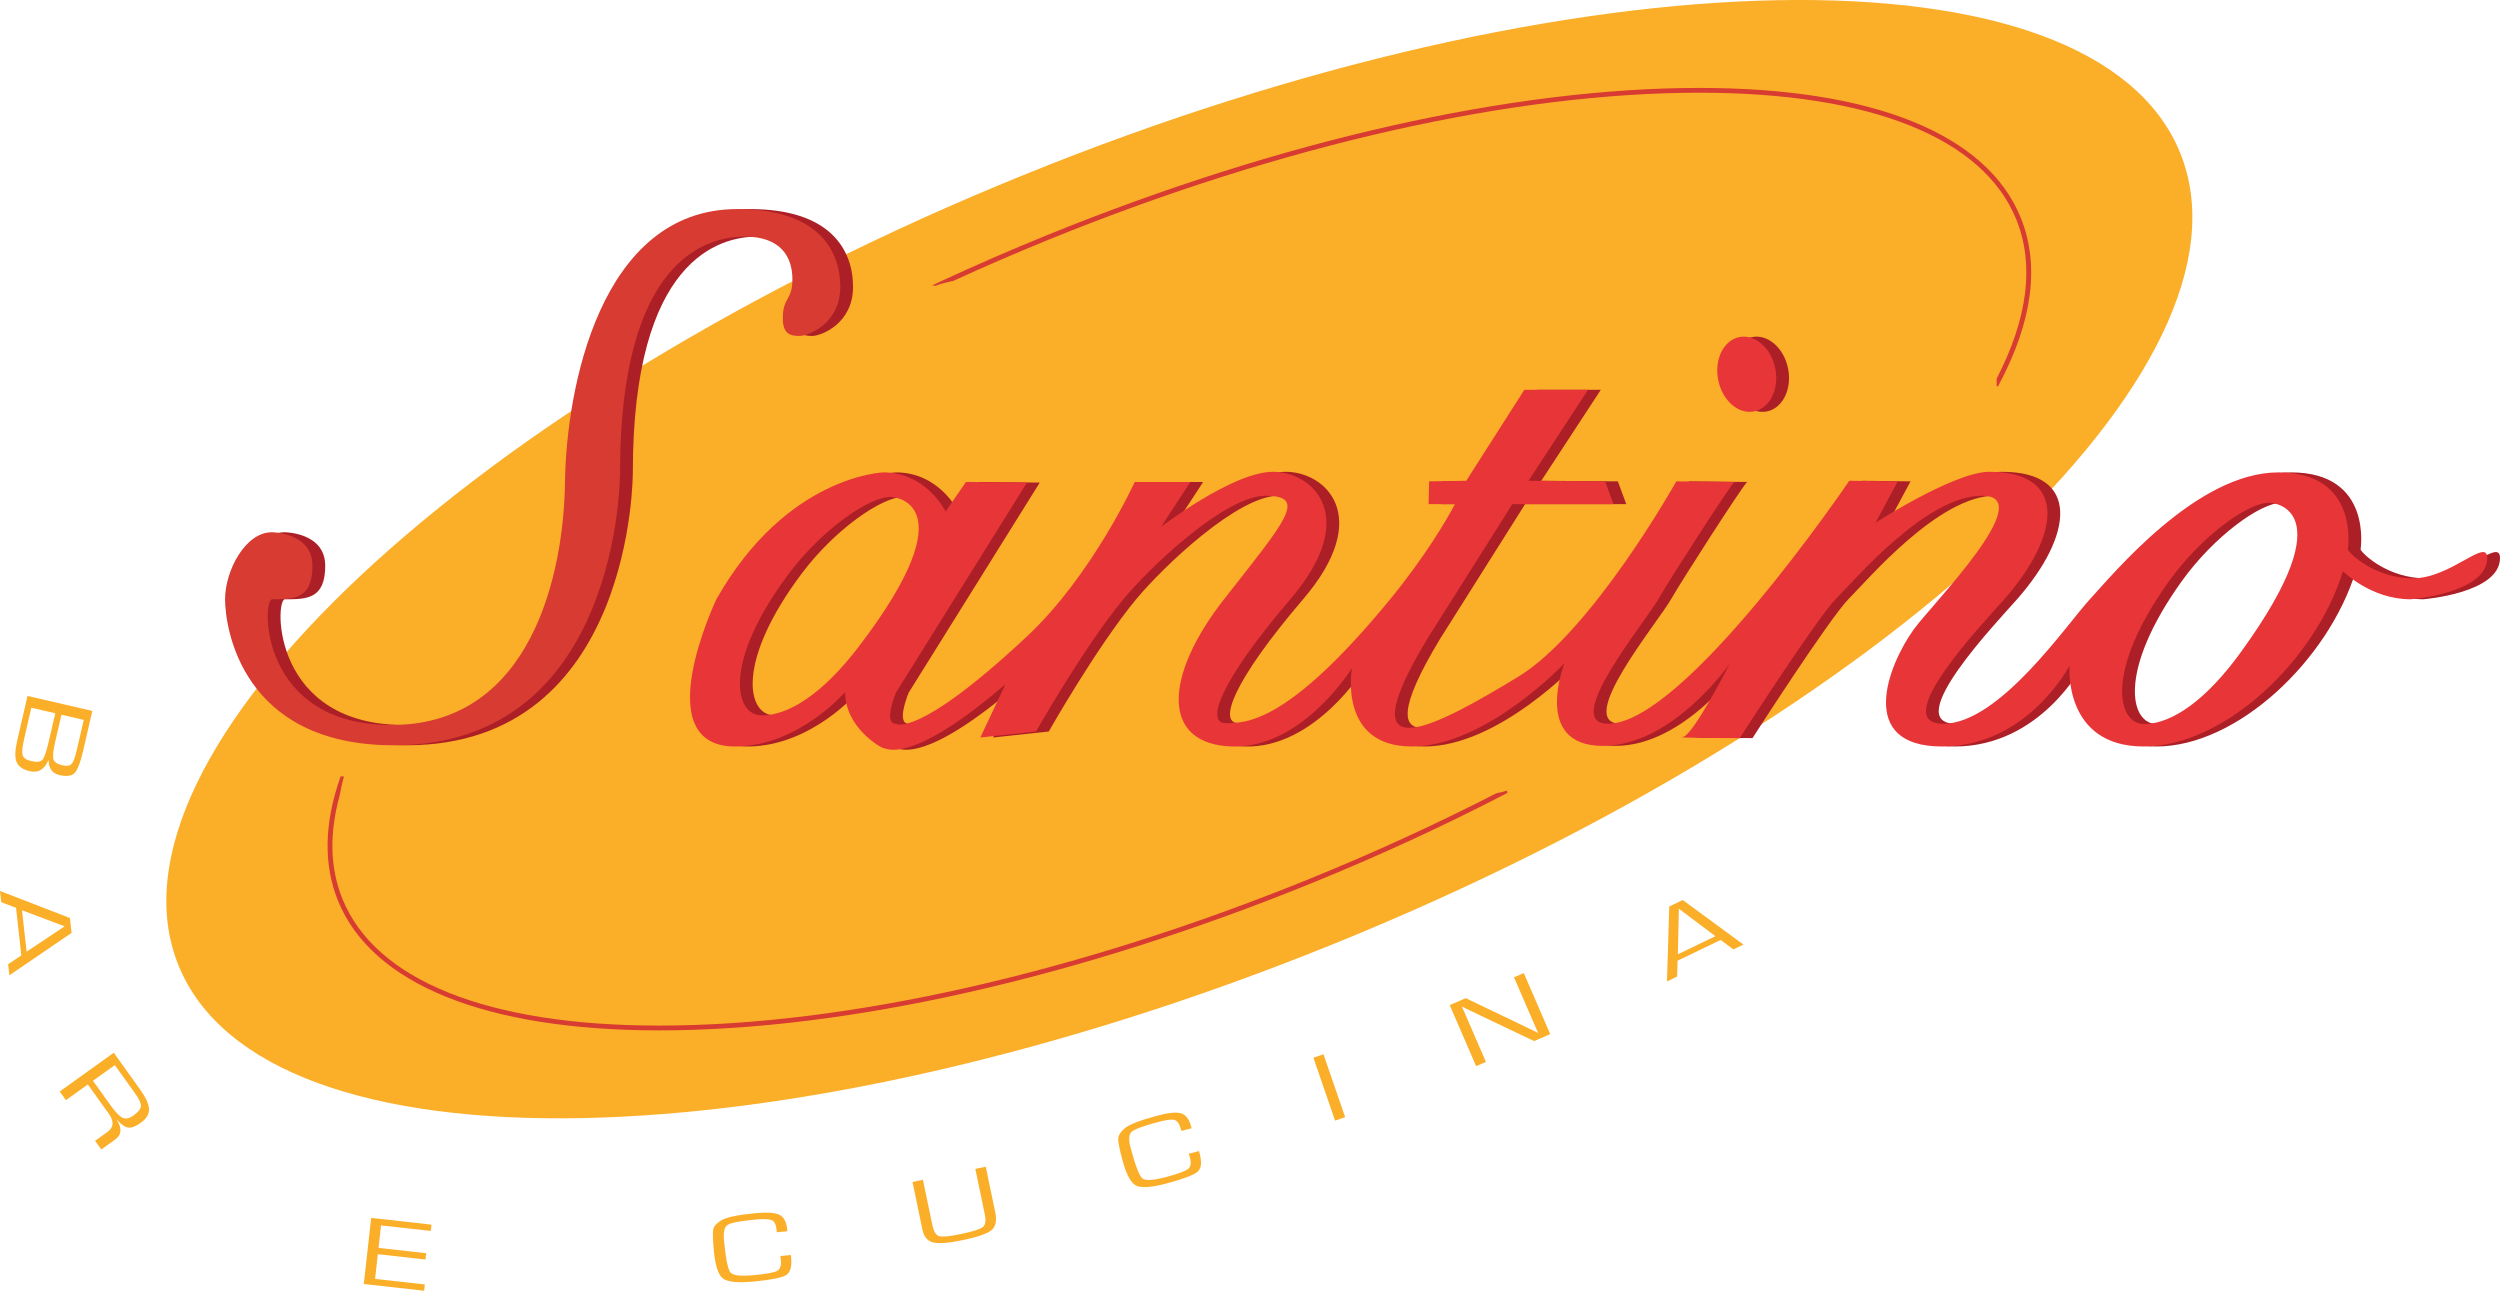 <?xml version="1.0" encoding="UTF-8"?>
<svg xmlns="http://www.w3.org/2000/svg" xmlns:xlink="http://www.w3.org/1999/xlink" width="601.67pt" height="310.64pt" viewBox="0 0 601.67 310.64" version="1.1">
<defs>
<clipPath id="clip1">
  <path d="M 169 93 L 601.672 93 L 601.672 181 L 169 181 Z M 169 93 "/>
</clipPath>
<clipPath id="clip2">
  <path d="M 87 293 L 104 293 L 104 310.641 L 87 310.641 Z M 87 293 "/>
</clipPath>
</defs>
<g id="surface1">
<path style=" stroke:none;fill-rule:nonzero;fill:rgb(98.399%,68.199%,15.7%);fill-opacity:1;" d="M 42.973 232.367 C 63.703 283.426 188.344 281.023 321.367 227.012 C 454.387 173 545.418 87.824 524.688 36.773 C 503.957 -14.281 379.32 -11.883 246.297 42.133 C 113.273 96.145 22.242 181.316 42.973 232.367 "/>
<path style=" stroke:none;fill-rule:nonzero;fill:rgb(84.299%,23.099%,19.199%);fill-opacity:1;" d="M 360.164 190.891 C 345.711 198.316 330.559 205.262 315.086 211.543 C 259.051 234.297 203.504 246.828 158.672 246.828 C 158.668 246.828 158.66 246.828 158.66 246.828 C 117.473 246.824 90.395 236.004 82.418 216.352 C 79.418 208.965 79.211 200.562 81.777 191.336 C 82.047 189.723 82.406 188.195 82.77 186.859 L 82.395 186.855 L 81.98 186.852 L 81.844 187.242 C 78.012 198.215 77.844 208.152 81.348 216.785 C 89.516 236.898 116.973 247.977 158.66 247.98 C 158.664 247.98 158.664 247.98 158.672 247.98 C 203.645 247.98 259.352 235.418 315.52 212.609 C 331.777 206.012 347.68 198.68 362.797 190.824 L 362.66 190.262 C 362.613 190.277 362.574 190.297 362.531 190.312 C 362.078 190.496 361.277 190.688 360.164 190.891 "/>
<path style=" stroke:none;fill-rule:nonzero;fill:rgb(84.299%,23.099%,19.199%);fill-opacity:1;" d="M 486.312 52.355 C 478.145 32.238 450.691 21.16 409.008 21.16 C 364.023 21.16 308.316 33.723 252.145 56.531 C 243.422 60.07 234.715 63.859 226.262 67.789 L 224.336 68.688 L 225.227 68.77 C 225.594 68.605 226.008 68.453 226.504 68.312 C 227.406 68.062 228.391 67.828 229.398 67.613 C 237 64.129 244.781 60.766 252.578 57.598 C 308.617 34.844 364.168 22.312 409.008 22.312 C 450.188 22.312 477.266 33.137 485.246 52.789 C 489.656 63.656 488.062 76.547 480.531 91.113 L 480.531 92.953 L 480.859 92.984 L 481.039 92.645 C 489.188 77.355 490.961 63.801 486.312 52.355 "/>
<path style=" stroke:none;fill-rule:nonzero;fill:rgb(67.799%,12.199%,14.899%);fill-opacity:1;" d="M 430.336 88.715 C 431.312 93.656 429.023 98.27 425.227 99.02 C 421.43 99.77 417.559 96.371 416.582 91.43 C 415.605 86.488 417.895 81.871 421.691 81.121 C 425.488 80.371 429.359 83.77 430.336 88.715 "/>
<path style=" stroke:none;fill-rule:nonzero;fill:rgb(90.599%,20.799%,21.999%);fill-opacity:1;" d="M 427.262 88.715 C 428.238 93.652 425.949 98.27 422.152 99.02 C 418.355 99.77 414.484 96.371 413.512 91.43 C 412.535 86.484 414.824 81.871 418.617 81.121 C 422.414 80.371 426.285 83.77 427.262 88.715 "/>
<path style=" stroke:none;fill-rule:nonzero;fill:rgb(67.799%,12.199%,14.899%);fill-opacity:1;" d="M 68.473 128.094 C 68.473 128.094 78.27 128.094 78.27 136.16 C 78.27 144.227 73.758 144.227 68.57 144.227 C 66.074 144.227 65.305 175.047 98.145 174.473 C 130.984 173.895 138.762 138.176 139.051 115.996 C 139.336 93.816 147.402 50.32 180.527 50.32 C 199.828 50.32 205.301 60.113 205.301 69.043 C 205.301 77.973 197.523 80.852 195.508 80.852 C 193.492 80.852 191.543 80.566 191.477 76.82 C 191.379 71.539 193.781 72.402 193.781 67.219 C 193.781 62.035 191.188 56.945 182.258 56.945 C 173.328 56.945 152.301 62.129 152.301 113.691 C 152.301 113.691 152.59 179.367 97.855 179.367 C 61.273 179.371 57.238 151.141 57.238 144.227 C 57.238 137.312 62.137 128.094 68.473 128.094 "/>
<g clip-path="url(#clip1)" clip-rule="nonzero">
<path style=" stroke:none;fill-rule:nonzero;fill:rgb(67.799%,12.199%,14.899%);fill-opacity:1;" d="M 542.215 157.172 C 534.113 168.305 526.031 174.105 519.266 174.262 C 512.496 174.414 509.605 161.422 525.105 139.84 C 532.789 129.148 543.984 120.969 549.172 120.996 C 549.172 120.996 568.395 121.191 542.215 157.172 Z M 209.766 155.605 C 201.414 166.551 193.203 172.168 186.434 172.168 C 179.664 172.168 177.066 159.113 193.059 137.891 C 200.98 127.375 212.359 119.453 217.547 119.598 C 217.547 119.598 236.762 120.23 209.766 155.605 Z M 583.812 139.184 C 574.879 139.184 568.832 133.566 568.113 132.273 C 568.113 132.273 571.137 113.691 551.406 113.691 C 531.672 113.691 511.508 138.32 506.035 144.227 C 500.562 150.133 484.289 174.184 470.746 174.184 C 457.207 174.184 480.691 149.629 485.438 144.227 C 499.027 128.77 500.742 113.547 481.84 113.547 C 473.449 113.547 454.473 125.789 454.473 125.789 L 459.801 115.852 L 448.137 115.707 C 448.137 115.707 408.527 174.184 390.094 174.184 C 378.617 174.184 399.02 149.844 402.336 143.938 C 404.492 140.094 419.328 117.004 420.48 115.996 L 406.512 115.852 C 406.512 115.852 386.203 152.148 368.344 162.949 C 350.484 173.754 326.062 187.688 346.594 153.73 L 367.047 121.324 L 391.387 121.324 L 389.371 115.852 L 370.938 115.707 L 385.262 93.816 L 369.926 93.816 L 355.957 115.707 L 347.027 115.852 L 346.883 121.324 L 353.219 121.324 C 353.219 121.324 353.082 121.602 352.801 122.117 C 351.371 124.758 346.297 133.691 337.52 144.371 C 313.066 174.137 302.953 174.039 298.059 174.039 C 293.16 174.039 296.617 164.102 313.613 144.227 C 330.609 124.352 319.086 113.547 309.434 113.547 C 299.785 113.547 282.504 126.801 282.504 126.801 L 289.559 115.996 L 276.164 115.996 C 276.164 115.996 265.938 138.465 250.238 153.156 C 223.84 177.859 218.695 174.184 218.695 174.184 C 215.527 174.184 218.695 166.695 218.695 166.695 L 250.238 116.141 L 235.547 115.996 L 230.652 123.102 C 230.652 123.102 226.09 113.691 215.672 113.691 C 215.672 113.691 192.34 114.41 175.488 144.227 C 175.488 144.227 158.352 180.078 180.387 179.656 C 195.508 179.367 206.453 166.551 206.453 166.551 C 206.453 175.012 214.918 179.906 215.711 180.055 C 216.812 180.262 222.73 183.836 245.055 164.68 L 239.004 177.496 L 252.398 176.055 C 252.398 176.055 263.973 155.652 273.43 144.227 C 279.762 136.574 297.914 119.164 307.852 119.309 C 317.789 119.453 312.461 125.359 297.77 144.082 C 283.078 162.805 282.504 179.082 299.496 179.656 C 316.492 180.234 328.445 160.789 328.445 160.789 C 328.445 160.789 324.992 179.656 342.852 179.656 C 360.711 179.656 379.578 159.637 379.578 159.637 C 379.578 159.637 371.801 179.367 388.652 179.512 C 405.504 179.656 419.328 159.781 419.328 159.781 C 419.328 159.781 410.543 177.066 408.098 177.352 C 405.648 177.641 421.773 177.641 421.773 177.641 C 421.773 177.641 440.359 148.691 444.969 144.082 C 449.574 139.473 466.715 119.164 480.254 119.309 C 493.793 119.453 467.93 145.555 463.691 151.43 C 457.355 160.215 449.863 179.656 470.461 179.656 C 491.059 179.656 501.141 160.215 501.141 160.215 C 501.141 160.215 499.555 179.656 518.996 179.656 C 538.441 179.656 560.336 158.918 566.961 137.457 C 566.961 137.457 573.586 144.227 583.234 144.227 C 583.234 144.227 601.672 142.789 601.672 134.293 C 601.672 129.25 592.887 139.184 583.812 139.184 "/>
</g>
<path style=" stroke:none;fill-rule:nonzero;fill:rgb(84.299%,23.099%,19.199%);fill-opacity:1;" d="M 65.402 128.094 C 65.402 128.094 75.195 128.094 75.195 136.16 C 75.195 144.227 70.684 144.227 65.496 144.227 C 63 144.227 62.234 175.047 95.07 174.473 C 127.91 173.895 135.688 138.176 135.977 115.996 C 136.266 93.816 144.328 50.316 177.457 50.316 C 196.758 50.316 202.23 60.113 202.23 69.043 C 202.23 77.973 194.453 80.852 192.438 80.852 C 190.418 80.852 188.469 80.562 188.402 76.82 C 188.305 71.539 190.707 72.402 190.707 67.219 C 190.707 62.031 188.113 56.941 179.184 56.941 C 170.254 56.941 149.227 62.129 149.227 113.691 C 149.227 113.691 149.516 179.363 94.785 179.367 C 58.199 179.371 54.168 151.137 54.168 144.227 C 54.168 137.312 59.066 128.094 65.402 128.094 "/>
<path style=" stroke:none;fill-rule:nonzero;fill:rgb(90.599%,20.799%,21.999%);fill-opacity:1;" d="M 539.141 157.168 C 531.039 168.305 522.957 174.105 516.191 174.262 C 509.426 174.414 506.531 161.422 522.035 139.84 C 529.715 129.145 540.91 120.969 546.098 120.992 C 546.098 120.992 565.32 121.191 539.141 157.168 Z M 206.695 155.605 C 198.34 166.551 190.129 172.168 183.363 172.168 C 176.594 172.168 173.996 159.113 189.988 137.887 C 197.91 127.375 209.285 119.453 214.473 119.598 C 214.473 119.598 233.688 120.23 206.695 155.605 Z M 580.738 139.184 C 571.805 139.184 565.758 133.566 565.039 132.27 C 565.039 132.27 568.062 113.691 548.332 113.691 C 528.602 113.691 508.438 138.32 502.965 144.227 C 497.488 150.133 481.215 174.184 467.676 174.184 C 454.137 174.184 477.617 149.629 482.367 144.227 C 495.953 128.766 497.668 113.547 478.766 113.547 C 470.379 113.547 451.398 125.789 451.398 125.789 L 456.73 115.852 L 445.062 115.707 C 445.062 115.707 405.453 174.184 387.02 174.184 C 375.547 174.184 395.949 149.844 399.262 143.938 C 401.418 140.094 416.258 117.004 417.41 115.996 L 403.438 115.852 C 403.438 115.852 383.129 152.148 365.27 162.949 C 347.41 173.75 322.992 187.688 343.523 153.73 L 363.977 121.324 L 388.316 121.324 L 386.297 115.852 L 367.863 115.707 L 382.191 93.816 L 366.855 93.816 L 352.883 115.707 L 343.953 115.852 L 343.809 121.324 L 350.148 121.324 C 350.148 121.324 350.008 121.602 349.727 122.117 C 348.301 124.758 343.223 133.688 334.449 144.367 C 309.992 174.137 299.883 174.039 294.984 174.039 C 290.086 174.039 293.543 164.102 310.539 144.227 C 327.535 124.348 316.012 113.547 306.363 113.547 C 296.715 113.547 279.43 126.797 279.43 126.797 L 286.484 115.996 L 273.094 115.996 C 273.094 115.996 262.867 138.465 247.168 153.156 C 220.766 177.859 215.625 174.184 215.625 174.184 C 212.457 174.184 215.625 166.695 215.625 166.695 L 247.168 116.141 L 232.477 115.996 L 227.578 123.102 C 227.578 123.102 223.016 113.691 212.602 113.691 C 212.602 113.691 189.266 114.41 172.414 144.227 C 172.414 144.227 155.281 180.074 177.312 179.656 C 192.438 179.367 203.383 166.551 203.383 166.551 C 203.383 175.012 211.844 179.902 212.637 180.051 C 213.742 180.262 219.656 183.832 241.98 164.676 L 235.934 177.496 L 249.328 176.055 C 249.328 176.055 260.898 155.652 270.355 144.227 C 276.688 136.574 294.84 119.164 304.777 119.309 C 314.715 119.453 309.387 125.359 294.695 144.082 C 280.004 162.805 279.43 179.082 296.426 179.656 C 313.422 180.23 325.375 160.789 325.375 160.789 C 325.375 160.789 321.918 179.656 339.777 179.656 C 357.637 179.656 376.504 159.637 376.504 159.637 C 376.504 159.637 368.727 179.367 385.578 179.512 C 402.43 179.656 416.258 159.781 416.258 159.781 C 416.258 159.781 407.473 177.062 405.023 177.352 C 402.574 177.641 418.703 177.641 418.703 177.641 C 418.703 177.641 437.285 148.691 441.895 144.082 C 446.504 139.473 463.645 119.164 477.18 119.309 C 490.719 119.453 464.855 145.551 460.617 151.426 C 454.281 160.211 446.789 179.656 467.387 179.656 C 487.984 179.656 498.066 160.211 498.066 160.211 C 498.066 160.211 496.48 179.656 515.926 179.656 C 535.367 179.656 557.262 158.914 563.887 137.457 C 563.887 137.457 570.512 144.227 580.16 144.227 C 580.16 144.227 598.598 142.789 598.598 134.289 C 598.598 129.25 589.812 139.184 580.738 139.184 "/>
<path style=" stroke:none;fill-rule:nonzero;fill:rgb(98.399%,68.199%,15.7%);fill-opacity:1;" d="M 5.797 177.898 L 6.309 175.641 L 7.535 170.332 L 13.305 171.664 L 11.816 178.109 C 11.203 180.75 10.672 182.332 10.219 182.855 C 9.766 183.375 8.84 183.477 7.445 183.152 C 6.328 182.895 5.664 182.43 5.453 181.762 C 5.242 181.09 5.355 179.805 5.797 177.898 Z M 20.16 173.254 L 18.48 180.508 C 18.07 182.293 17.648 183.41 17.219 183.867 C 16.789 184.32 16.047 184.426 14.996 184.18 C 13.785 183.902 13.074 183.422 12.863 182.738 C 12.652 182.059 12.785 180.672 13.27 178.586 L 14.789 172.012 Z M 7.168 185.602 C 9.219 186.074 10.711 185.188 11.652 182.93 L 11.688 182.938 C 11.707 184.938 12.578 186.137 14.309 186.535 C 16.008 186.926 17.215 186.766 17.938 186.051 C 18.652 185.332 19.328 183.613 19.957 180.898 L 22.223 171.098 L 6.625 167.492 L 4.117 178.348 C 3.586 180.641 3.551 182.328 4.008 183.41 C 4.461 184.488 5.516 185.223 7.168 185.602 "/>
<path style=" stroke:none;fill-rule:nonzero;fill:rgb(98.399%,68.199%,15.7%);fill-opacity:1;" d="M 6.398 229.035 L 5.293 219.07 L 15.562 222.941 Z M 16.828 220.938 L 0 214.426 L 0.301 217.125 L 3.859 218.488 L 5.133 229.934 L 1.957 232.059 L 2.254 234.727 L 17.223 224.516 L 16.828 220.938 "/>
<path style=" stroke:none;fill-rule:nonzero;fill:rgb(98.399%,68.199%,15.7%);fill-opacity:1;" d="M 32.074 268.504 C 31.133 269.18 30.289 269.348 29.531 269.016 C 28.777 268.68 27.832 267.719 26.695 266.129 L 22.375 260.105 L 27.637 256.336 L 32.469 263.074 C 33.477 264.484 33.957 265.531 33.91 266.215 C 33.863 266.898 33.25 267.66 32.074 268.504 Z M 27.379 253.359 L 14.371 262.688 L 15.863 264.773 L 21.137 260.992 L 25.648 267.289 L 26.145 267.98 C 27.484 269.848 27.395 271.324 25.875 272.414 L 22.883 274.562 L 24.379 276.645 L 27.703 274.262 C 29.281 273.133 29.414 271.551 28.113 269.52 L 28.141 269.5 C 29.176 270.645 30.086 271.266 30.879 271.371 C 31.668 271.473 32.664 271.094 33.863 270.234 C 35.23 269.254 35.898 268.16 35.867 266.953 C 35.836 265.742 35.113 264.148 33.688 262.16 L 27.379 253.359 "/>
<g clip-path="url(#clip2)" clip-rule="nonzero">
<path style=" stroke:none;fill-rule:nonzero;fill:rgb(98.399%,68.199%,15.7%);fill-opacity:1;" d="M 87.551 309.02 L 102.07 310.641 L 102.238 309.125 L 90.27 307.789 L 90.934 301.848 L 102.406 303.129 L 102.574 301.613 L 91.102 300.332 L 91.707 294.914 L 103.676 296.25 L 103.848 294.734 L 89.328 293.113 L 87.551 309.02 "/>
</g>
<path style=" stroke:none;fill-rule:nonzero;fill:rgb(98.399%,68.199%,15.7%);fill-opacity:1;" d="M 190.344 302.035 L 187.805 302.277 L 187.93 303.219 C 188.059 304.566 187.766 305.441 187.051 305.848 C 186.336 306.254 184.477 306.602 181.469 306.887 C 178.305 307.188 176.418 306.98 175.801 306.262 C 175.188 305.543 174.664 302.949 174.238 298.473 C 174.051 296.527 174.344 295.301 175.109 294.797 C 175.875 294.289 178.082 293.863 181.73 293.516 C 183.809 293.316 185.16 293.375 185.789 293.684 C 186.414 293.992 186.789 294.789 186.91 296.074 L 186.973 296.559 L 189.512 296.32 L 189.453 295.887 C 189.281 294.082 188.664 292.914 187.605 292.379 C 186.543 291.844 184.57 291.715 181.684 291.988 C 177.43 292.395 174.691 292.988 173.473 293.766 C 172.43 294.426 171.824 295.129 171.66 295.863 C 171.496 296.598 171.547 298.344 171.812 301.109 C 172.148 304.641 172.879 306.836 173.996 307.688 C 175.117 308.543 177.57 308.789 181.363 308.43 C 185.598 308.023 188.215 307.504 189.215 306.863 C 190.211 306.219 190.605 304.812 190.398 302.641 L 190.344 302.035 "/>
<path style=" stroke:none;fill-rule:nonzero;fill:rgb(98.399%,68.199%,15.7%);fill-opacity:1;" d="M 237.242 280.789 L 234.73 281.312 L 237.016 292.289 C 237.328 293.789 237.164 294.801 236.523 295.32 C 235.883 295.84 234.105 296.402 231.191 297.008 C 228.508 297.57 226.781 297.73 226.02 297.496 C 225.254 297.258 224.719 296.398 224.41 294.914 L 222.121 283.938 L 219.609 284.465 L 221.898 295.438 L 222.008 295.965 C 222.359 297.648 223.207 298.664 224.555 299.008 C 225.902 299.355 228.281 299.172 231.684 298.465 C 235.312 297.711 237.633 296.902 238.641 296.039 C 239.645 295.18 239.941 293.754 239.527 291.766 L 237.242 280.789 "/>
<path style=" stroke:none;fill-rule:nonzero;fill:rgb(98.399%,68.199%,15.7%);fill-opacity:1;" d="M 288.562 277.023 L 286.098 277.684 L 286.375 278.594 C 286.727 279.898 286.582 280.812 285.941 281.332 C 285.305 281.852 283.531 282.496 280.609 283.277 C 277.543 284.102 275.645 284.207 274.918 283.602 C 274.195 282.992 273.25 280.52 272.09 276.176 C 271.586 274.285 271.668 273.031 272.34 272.406 C 273.012 271.781 275.117 270.996 278.656 270.047 C 280.676 269.512 282.02 269.34 282.688 269.543 C 283.355 269.742 283.859 270.469 284.191 271.711 L 284.332 272.184 L 286.797 271.523 L 286.668 271.109 C 286.199 269.359 285.398 268.305 284.266 267.953 C 283.129 267.605 281.16 267.801 278.363 268.551 C 274.23 269.656 271.629 270.691 270.555 271.656 C 269.637 272.484 269.156 273.273 269.117 274.027 C 269.078 274.777 269.414 276.492 270.133 279.176 C 271.047 282.605 272.129 284.648 273.375 285.305 C 274.621 285.965 277.086 285.801 280.762 284.816 C 284.871 283.719 287.367 282.77 288.246 281.973 C 289.121 281.176 289.281 279.723 288.719 277.613 L 288.562 277.023 "/>
<path style=" stroke:none;fill-rule:nonzero;fill:rgb(98.399%,68.199%,15.7%);fill-opacity:1;" d="M 316.098 254.57 L 321.309 269.703 L 323.734 268.867 L 318.52 253.734 L 316.098 254.57 "/>
<path style=" stroke:none;fill-rule:nonzero;fill:rgb(98.399%,68.199%,15.7%);fill-opacity:1;" d="M 364.375 235.207 L 369.195 246.355 L 369.676 247.453 L 369.934 248.008 L 370.184 248.551 L 370.125 248.574 L 368.645 247.848 L 367.16 247.137 L 364.176 245.691 L 352.754 240.23 L 348.902 241.898 L 355.258 256.59 L 357.609 255.57 L 352.82 244.496 L 352.348 243.398 L 352.09 242.844 L 351.836 242.305 L 351.898 242.277 L 352.953 242.793 L 354.012 243.305 L 356.145 244.336 L 369.219 250.551 L 373.086 248.879 L 366.73 234.188 L 364.375 235.207 "/>
<path style=" stroke:none;fill-rule:nonzero;fill:rgb(98.399%,68.199%,15.7%);fill-opacity:1;" d="M 403.805 229.668 L 404.047 218.695 L 412.84 225.312 Z M 404.977 216.605 L 401.738 218.168 L 401.188 236.203 L 403.633 235.023 L 403.738 231.211 L 414.105 226.211 L 417.168 228.496 L 419.586 227.328 L 404.977 216.605 "/>
</g>
</svg>
